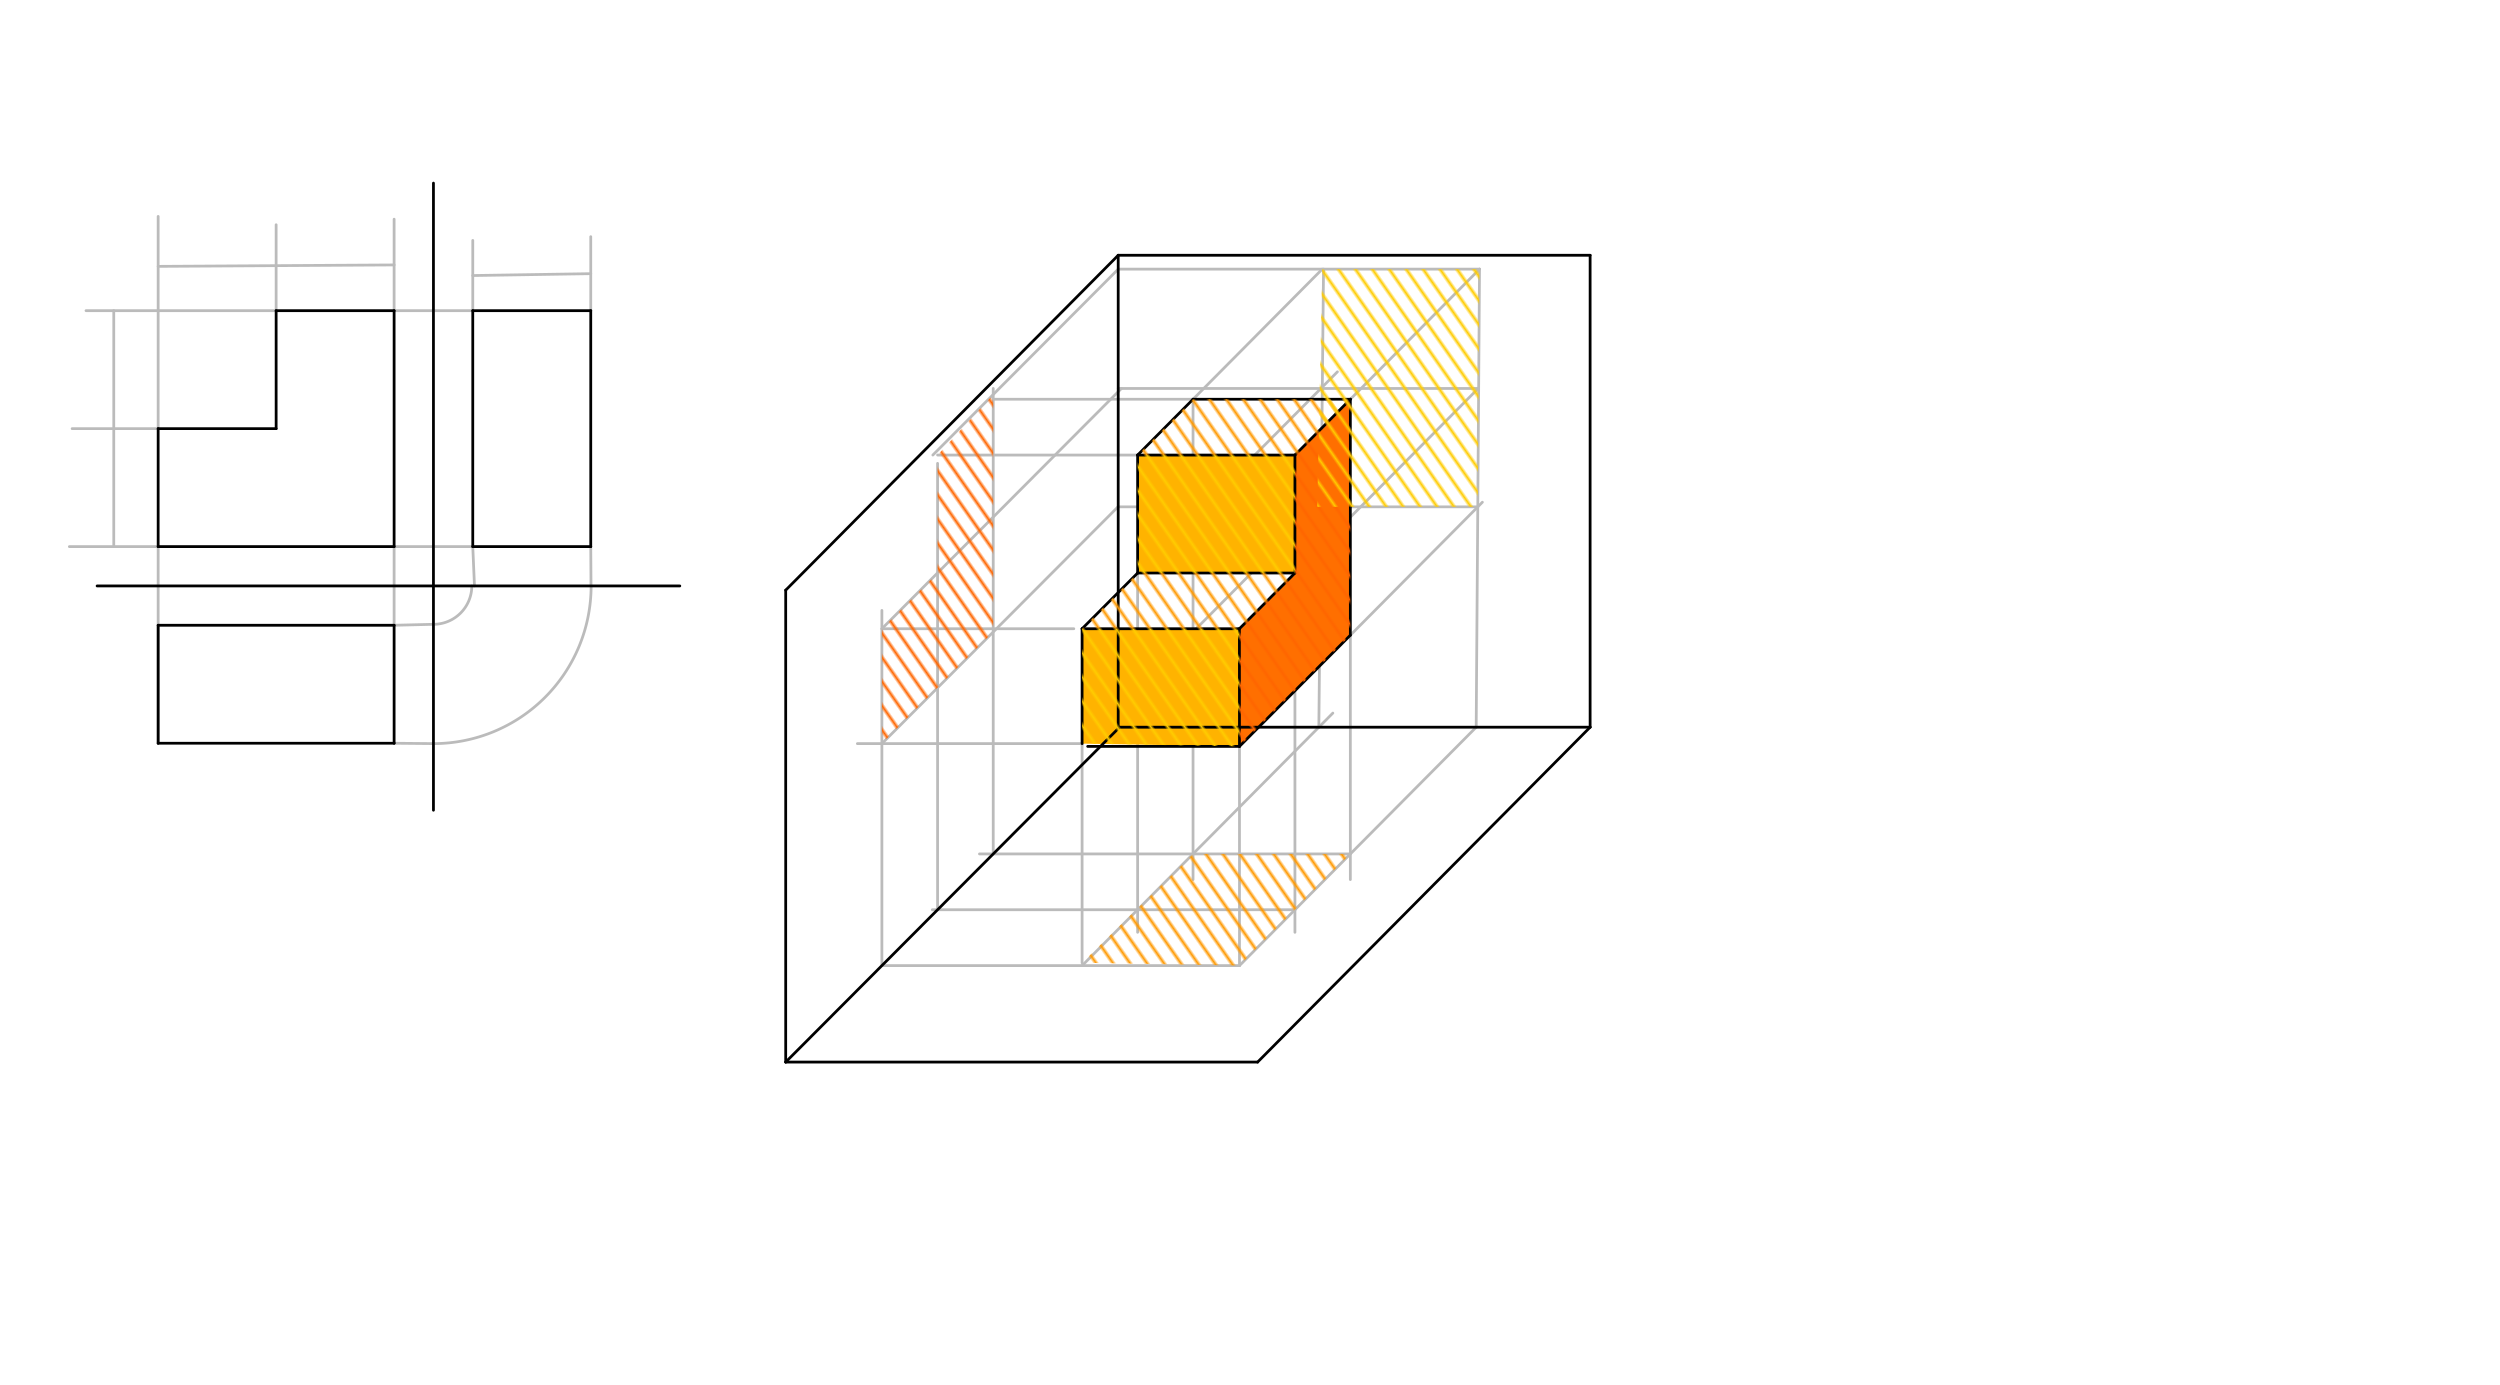 <svg xmlns="http://www.w3.org/2000/svg" class="svg--1it" height="100%" preserveAspectRatio="xMidYMid meet" viewBox="0 0 901 499" width="100%"><defs><marker id="marker-arrow" markerHeight="16" markerUnits="userSpaceOnUse" markerWidth="24" orient="auto-start-reverse" refX="24" refY="4" viewBox="0 0 24 8"><path d="M 0 0 L 24 4 L 0 8 z" stroke="inherit"></path></marker></defs><g class="aux-layer--1FB"><g class="element--2qn"><line stroke="#bbbbbb" stroke-dasharray="none" stroke-linecap="round" stroke-width="1" x1="57" x2="57" y1="197" y2="267.866"></line></g><g class="element--2qn"><line stroke="#bbbbbb" stroke-dasharray="none" stroke-linecap="round" stroke-width="1" x1="57" x2="57" y1="154.48" y2="78"></line></g><g class="element--2qn"><line stroke="#bbbbbb" stroke-dasharray="none" stroke-linecap="round" stroke-width="1" x1="99.52" x2="31" y1="111.961" y2="111.961"></line></g><g class="element--2qn"><line stroke="#bbbbbb" stroke-dasharray="none" stroke-linecap="round" stroke-width="1" x1="142.039" x2="142.039" y1="111.961" y2="79"></line></g><g class="element--2qn"><line stroke="#bbbbbb" stroke-dasharray="none" stroke-linecap="round" stroke-width="1" x1="57" x2="25" y1="197" y2="197"></line></g><g class="element--2qn"><line stroke="#bbbbbb" stroke-dasharray="none" stroke-linecap="round" stroke-width="1" x1="57" x2="26" y1="154.48" y2="154.48"></line></g><g class="element--2qn"><line stroke="#bbbbbb" stroke-dasharray="none" stroke-linecap="round" stroke-width="1" x1="41" x2="41" y1="197" y2="111.961"></line></g><g class="element--2qn"><line stroke="#bbbbbb" stroke-dasharray="none" stroke-linecap="round" stroke-width="1" x1="99.52" x2="99.52" y1="111.961" y2="81"></line></g><g class="element--2qn"><line stroke="#bbbbbb" stroke-dasharray="none" stroke-linecap="round" stroke-width="1" x1="142.039" x2="57" y1="95.48" y2="96"></line></g><g class="element--2qn"><line stroke="#bbbbbb" stroke-dasharray="none" stroke-linecap="round" stroke-width="1" x1="142.039" x2="170.386" y1="111.961" y2="111.961"></line></g><g class="element--2qn"><line stroke="#bbbbbb" stroke-dasharray="none" stroke-linecap="round" stroke-width="1" x1="142.039" x2="142.039" y1="197" y2="225.346"></line></g><g class="element--2qn"><line stroke="#bbbbbb" stroke-dasharray="none" stroke-linecap="round" stroke-width="1" x1="142.039" x2="170.386" y1="197" y2="197"></line></g><g class="element--2qn"><line stroke="#bbbbbb" stroke-dasharray="none" stroke-linecap="round" stroke-width="1" x1="212.906" x2="213" y1="197" y2="211.173"></line></g><g class="element--2qn"><line stroke="#bbbbbb" stroke-dasharray="none" stroke-linecap="round" stroke-width="1" x1="170.386" x2="171" y1="197" y2="211.173"></line></g><g class="element--2qn"><line stroke="#bbbbbb" stroke-dasharray="none" stroke-linecap="round" stroke-width="1" x1="142.039" x2="156.213" y1="225.346" y2="225"></line></g><g class="element--2qn"><line stroke="#bbbbbb" stroke-dasharray="none" stroke-linecap="round" stroke-width="1" x1="142.039" x2="156.213" y1="267.866" y2="268"></line></g><g class="element--2qn"><path d="M 156.213 225 A 13.827 13.827 0 0 0 170.039 211.173" fill="none" stroke="#bbbbbb" stroke-dasharray="none" stroke-linecap="round" stroke-width="1"></path></g><g class="element--2qn"><path d="M 156.213 268 A 56.827 56.827 0 0 0 213.039 211.173" fill="none" stroke="#bbbbbb" stroke-dasharray="none" stroke-linecap="round" stroke-width="1"></path></g><g class="element--2qn"><line stroke="#bbbbbb" stroke-dasharray="none" stroke-linecap="round" stroke-width="1" x1="170.386" x2="170.386" y1="111.961" y2="86.65"></line></g><g class="element--2qn"><line stroke="#bbbbbb" stroke-dasharray="none" stroke-linecap="round" stroke-width="1" x1="212.906" x2="212.906" y1="111.961" y2="85.3"></line></g><g class="element--2qn"><line stroke="#bbbbbb" stroke-dasharray="none" stroke-linecap="round" stroke-width="1" x1="170.386" x2="212.906" y1="99.305" y2="98.63"></line></g><g class="element--2qn"><line stroke="#bbbbbb" stroke-dasharray="none" stroke-linecap="round" stroke-width="1" x1="446.708" x2="446.708" y1="269" y2="348"></line></g><g class="element--2qn"><line stroke="#bbbbbb" stroke-dasharray="none" stroke-linecap="round" stroke-width="1" x1="389.986" x2="389.986" y1="268" y2="347"></line></g><g class="element--2qn"><line stroke="#bbbbbb" stroke-dasharray="none" stroke-linecap="round" stroke-width="1" x1="446.708" x2="317.835" y1="348" y2="348"></line></g><g class="element--2qn"><line stroke="#bbbbbb" stroke-dasharray="none" stroke-linecap="round" stroke-width="1" x1="446.708" x2="532.096" y1="348" y2="262"></line></g><g class="element--2qn"><line stroke="#bbbbbb" stroke-dasharray="none" stroke-linecap="round" stroke-width="1" x1="486.665" x2="486.665" y1="228.924" y2="317"></line></g><g class="element--2qn"><line stroke="#bbbbbb" stroke-dasharray="none" stroke-linecap="round" stroke-width="1" x1="466.693" x2="466.693" y1="206.52" y2="336"></line></g><g class="element--2qn"><line stroke="#bbbbbb" stroke-dasharray="none" stroke-linecap="round" stroke-width="1" x1="429.972" x2="429.972" y1="143.885" y2="317"></line></g><g class="element--2qn"><line stroke="#bbbbbb" stroke-dasharray="none" stroke-linecap="round" stroke-width="1" x1="410" x2="410" y1="206.52" y2="336"></line></g><g class="element--2qn"><line stroke="#bbbbbb" stroke-dasharray="none" stroke-linecap="round" stroke-width="1" x1="390" x2="480.353" y1="348" y2="257"></line></g><g class="element--2qn"><line stroke="#bbbbbb" stroke-dasharray="none" stroke-linecap="round" stroke-width="1" x1="466.693" x2="336" y1="327.871" y2="327.871"></line></g><g class="element--2qn"><line stroke="#bbbbbb" stroke-dasharray="none" stroke-linecap="round" stroke-width="1" x1="486.665" x2="353" y1="307.756" y2="307.756"></line></g><g class="element--2qn"><line stroke="#bbbbbb" stroke-dasharray="none" stroke-linecap="round" stroke-width="1" x1="486.665" x2="533.216" y1="143.885" y2="97"></line></g><g class="element--2qn"><line stroke="#bbbbbb" stroke-dasharray="none" stroke-linecap="round" stroke-width="1" x1="532.018" x2="533.216" y1="262.079" y2="97"></line></g><g class="element--2qn"><line stroke="#bbbbbb" stroke-dasharray="none" stroke-linecap="round" stroke-width="1" x1="486.665" x2="534.248" y1="228.924" y2="181"></line></g><g class="element--2qn"><line stroke="#bbbbbb" stroke-dasharray="none" stroke-linecap="round" stroke-width="1" x1="389.986" x2="476.328" y1="268" y2="181.039"></line></g><g class="element--2qn"><line stroke="#bbbbbb" stroke-dasharray="none" stroke-linecap="round" stroke-width="1" x1="466.693" x2="532.739" y1="206.52" y2="140"></line></g><g class="element--2qn"><line stroke="#bbbbbb" stroke-dasharray="none" stroke-linecap="round" stroke-width="1" x1="410" x2="482.004" y1="206.52" y2="134"></line></g><g class="element--2qn"><line stroke="#bbbbbb" stroke-dasharray="none" stroke-linecap="round" stroke-width="1" x1="533.216" x2="403" y1="97" y2="97"></line></g><g class="element--2qn"><line stroke="#bbbbbb" stroke-dasharray="none" stroke-linecap="round" stroke-width="1" x1="475.31" x2="477" y1="262.079" y2="97"></line></g><g class="element--2qn"><line stroke="#bbbbbb" stroke-dasharray="none" stroke-linecap="round" stroke-width="1" x1="429.972" x2="476.523" y1="143.885" y2="97"></line></g><g class="element--2qn"><line stroke="#bbbbbb" stroke-dasharray="none" stroke-linecap="round" stroke-width="1" x1="317.835" x2="317.835" y1="348" y2="220"></line></g><g class="element--2qn"><line stroke="#bbbbbb" stroke-dasharray="none" stroke-linecap="round" stroke-width="1" x1="389.986" x2="309" y1="268" y2="268"></line></g><g class="element--2qn"><line stroke="#bbbbbb" stroke-dasharray="none" stroke-linecap="round" stroke-width="1" x1="337.904" x2="337.904" y1="327.871" y2="167"></line></g><g class="element--2qn"><line stroke="#bbbbbb" stroke-dasharray="none" stroke-linecap="round" stroke-width="1" x1="357.96" x2="357.96" y1="307.756" y2="140"></line></g><g class="element--2qn"><line stroke="#bbbbbb" stroke-dasharray="none" stroke-linecap="round" stroke-width="1" x1="429.972" x2="357.96" y1="143.885" y2="143.885"></line></g><g class="element--2qn"><line stroke="#bbbbbb" stroke-dasharray="none" stroke-linecap="round" stroke-width="1" x1="410" x2="337.904" y1="164" y2="164"></line></g><g class="element--2qn"><line stroke="#bbbbbb" stroke-dasharray="none" stroke-linecap="round" stroke-width="1" x1="387" x2="317.835" y1="226.593" y2="226.593"></line></g><g class="element--2qn"><line stroke="#bbbbbb" stroke-dasharray="none" stroke-linecap="round" stroke-width="1" x1="532.739" x2="403" y1="140" y2="140"></line></g><g class="element--2qn"><line stroke="#bbbbbb" stroke-dasharray="none" stroke-linecap="round" stroke-width="1" x1="532.594" x2="403" y1="182.666" y2="182.666"></line></g><g class="element--2qn"><line stroke="#bbbbbb" stroke-dasharray="none" stroke-linecap="round" stroke-width="1" x1="317.835" x2="402.917" y1="268" y2="182.666"></line></g><g class="element--2qn"><line stroke="#bbbbbb" stroke-dasharray="none" stroke-linecap="round" stroke-width="1" x1="317.835" x2="404.172" y1="226.593" y2="140"></line></g><g class="element--2qn"><line stroke="#bbbbbb" stroke-dasharray="none" stroke-linecap="round" stroke-width="1" x1="403" x2="336.198" y1="97" y2="164"></line></g></g><g class="main-layer--3Vd"><g class="element--2qn"><g fill="#FF6F00" opacity="1"><path d="M 466.693 164 L 486.665 143.885 L 486.665 228.924 L 446.708 269 L 446.679 226.593 L 466.693 206.52 L 466.693 164 Z" stroke="none"></path></g></g><g class="element--2qn"><g fill="#FFB300" opacity="1"><path d="M 446.679 226.593 L 389.986 226.593 L 389.986 268 L 446.708 269 L 446.679 226.593 Z" stroke="none"></path></g></g><g class="element--2qn"><g fill="#FFB300" opacity="1"><path d="M 466.693 164 L 466.693 206.52 L 410 206.52 L 410 164 L 466.693 164 Z" stroke="none"></path></g></g><g class="element--2qn"><line stroke="#000000" stroke-dasharray="none" stroke-linecap="round" stroke-width="1" x1="57" x2="142.039" y1="197" y2="197"></line></g><g class="element--2qn"><line stroke="#000000" stroke-dasharray="none" stroke-linecap="round" stroke-width="1" x1="142.039" x2="142.039" y1="197" y2="111.961"></line></g><g class="element--2qn"><line stroke="#000000" stroke-dasharray="none" stroke-linecap="round" stroke-width="1" x1="142.039" x2="99.52" y1="111.961" y2="111.961"></line></g><g class="element--2qn"><line stroke="#000000" stroke-dasharray="none" stroke-linecap="round" stroke-width="1" x1="99.52" x2="99.52" y1="111.961" y2="154.48"></line></g><g class="element--2qn"><line stroke="#000000" stroke-dasharray="none" stroke-linecap="round" stroke-width="1" x1="99.52" x2="57" y1="154.48" y2="154.48"></line></g><g class="element--2qn"><line stroke="#000000" stroke-dasharray="none" stroke-linecap="round" stroke-width="1" x1="57" x2="57" y1="154.48" y2="197"></line></g><g class="element--2qn"><line stroke="#000000" stroke-dasharray="none" stroke-linecap="round" stroke-width="1" x1="212.906" x2="212.906" y1="111.961" y2="197"></line></g><g class="element--2qn"><line stroke="#000000" stroke-dasharray="none" stroke-linecap="round" stroke-width="1" x1="212.906" x2="170.386" y1="197" y2="197"></line></g><g class="element--2qn"><line stroke="#000000" stroke-dasharray="none" stroke-linecap="round" stroke-width="1" x1="170.386" x2="170.386" y1="197" y2="111.961"></line></g><g class="element--2qn"><line stroke="#000000" stroke-dasharray="none" stroke-linecap="round" stroke-width="1" x1="170.386" x2="212.906" y1="111.961" y2="111.961"></line></g><g class="element--2qn"><line stroke="#000000" stroke-dasharray="none" stroke-linecap="round" stroke-width="1" x1="156.213" x2="156.213" y1="66" y2="292"></line></g><g class="element--2qn"><line stroke="#000000" stroke-dasharray="none" stroke-linecap="round" stroke-width="1" x1="35" x2="245" y1="211.173" y2="211.173"></line></g><g class="element--2qn"><line stroke="#000000" stroke-dasharray="none" stroke-linecap="round" stroke-width="1" x1="57" x2="142.039" y1="267.866" y2="267.866"></line></g><g class="element--2qn"><line stroke="#000000" stroke-dasharray="none" stroke-linecap="round" stroke-width="1" x1="142.039" x2="142.039" y1="267.866" y2="225.346"></line></g><g class="element--2qn"><line stroke="#000000" stroke-dasharray="none" stroke-linecap="round" stroke-width="1" x1="142.039" x2="57" y1="225.346" y2="225.346"></line></g><g class="element--2qn"><line stroke="#000000" stroke-dasharray="none" stroke-linecap="round" stroke-width="1" x1="57" x2="57" y1="225.346" y2="267.866"></line></g><g class="element--2qn"><line stroke="#000000" stroke-dasharray="none" stroke-linecap="round" stroke-width="1" x1="403" x2="573.079" y1="92" y2="92"></line></g><g class="element--2qn"><line stroke="#000000" stroke-dasharray="none" stroke-linecap="round" stroke-width="1" x1="573.079" x2="573.079" y1="92" y2="262.079"></line></g><g class="element--2qn"><line stroke="#000000" stroke-dasharray="none" stroke-linecap="round" stroke-width="1" x1="573.079" x2="403" y1="262.079" y2="262.079"></line></g><g class="element--2qn"><line stroke="#000000" stroke-dasharray="none" stroke-linecap="round" stroke-width="1" x1="403" x2="403" y1="262.079" y2="92"></line></g><g class="element--2qn"><line stroke="#000000" stroke-dasharray="none" stroke-linecap="round" stroke-width="1" x1="283.166" x2="453.245" y1="382.771" y2="382.771"></line></g><g class="element--2qn"><line stroke="#000000" stroke-dasharray="none" stroke-linecap="round" stroke-width="1" x1="283.166" x2="283.166" y1="382.771" y2="212.692"></line></g><g class="element--2qn"><line stroke="#000000" stroke-dasharray="none" stroke-linecap="round" stroke-width="1" x1="453.245" x2="573.079" y1="382.771" y2="262.079"></line></g><g class="element--2qn"><line stroke="#000000" stroke-dasharray="none" stroke-linecap="round" stroke-width="1" x1="283.166" x2="403.502" y1="382.771" y2="262.079"></line></g><g class="element--2qn"><line stroke="#000000" stroke-dasharray="none" stroke-linecap="round" stroke-width="1" x1="283.166" x2="403" y1="212.692" y2="92"></line></g><g class="element--2qn"><line stroke="#000000" stroke-dasharray="none" stroke-linecap="round" stroke-width="1" x1="410" x2="466.693" y1="164" y2="164"></line></g><g class="element--2qn"><line stroke="#000000" stroke-dasharray="none" stroke-linecap="round" stroke-width="1" x1="466.693" x2="466.693" y1="164" y2="206.52"></line></g><g class="element--2qn"><line stroke="#000000" stroke-dasharray="none" stroke-linecap="round" stroke-width="1" x1="410" x2="410" y1="164" y2="206.52"></line></g><g class="element--2qn"><line stroke="#000000" stroke-dasharray="none" stroke-linecap="round" stroke-width="1" x1="410" x2="466.693" y1="206.52" y2="206.52"></line></g><g class="element--2qn"><line stroke="#000000" stroke-dasharray="none" stroke-linecap="round" stroke-width="1" x1="410" x2="429.972" y1="164" y2="143.885"></line></g><g class="element--2qn"><line stroke="#000000" stroke-dasharray="none" stroke-linecap="round" stroke-width="1" x1="466.693" x2="486.665" y1="164" y2="143.885"></line></g><g class="element--2qn"><line stroke="#000000" stroke-dasharray="none" stroke-linecap="round" stroke-width="1" x1="466.693" x2="446.679" y1="206.52" y2="226.593"></line></g><g class="element--2qn"><line stroke="#000000" stroke-dasharray="none" stroke-linecap="round" stroke-width="1" x1="410" x2="389.986" y1="206.52" y2="226.593"></line></g><g class="element--2qn"><line stroke="#000000" stroke-dasharray="none" stroke-linecap="round" stroke-width="1" x1="429.972" x2="486.665" y1="143.885" y2="143.885"></line></g><g class="element--2qn"><line stroke="#000000" stroke-dasharray="none" stroke-linecap="round" stroke-width="1" x1="389.986" x2="446.679" y1="226.593" y2="226.593"></line></g><g class="element--2qn"><line stroke="#000000" stroke-dasharray="none" stroke-linecap="round" stroke-width="1" x1="486.665" x2="486.665" y1="143.885" y2="228.924"></line></g><g class="element--2qn"><line stroke="#000000" stroke-dasharray="none" stroke-linecap="round" stroke-width="1" x1="446.679" x2="446.708" y1="226.593" y2="269"></line></g><g class="element--2qn"><line stroke="#000000" stroke-dasharray="none" stroke-linecap="round" stroke-width="1" x1="446.708" x2="392" y1="269" y2="269"></line></g><g class="element--2qn"><line stroke="#000000" stroke-dasharray="none" stroke-linecap="round" stroke-width="1" x1="389.986" x2="389.986" y1="226.593" y2="268"></line></g><g class="element--2qn"><line stroke="#000000" stroke-dasharray="none" stroke-linecap="round" stroke-width="1" x1="446.708" x2="486.665" y1="269" y2="228.924"></line></g></g><g class="snaps-layer--2PT"></g><g class="temp-layer--rAP"><g class="element--2qn"><defs><pattern height="5" id="fill_132_3m3dh0__pattern-stripes" patternTransform="rotate(-305)" patternUnits="userSpaceOnUse" width="5"><rect fill="#ff6600" height="1" transform="translate(0,0)" width="5"></rect></pattern></defs><g fill="url(#fill_132_3m3dh0__pattern-stripes)"><path d="M 486.665 143.885 L 486.665 228.924 L 446.708 269 L 446.679 226.593 L 466.693 206.52 L 466.693 164 L 486.665 143.885 Z" stroke="none"></path></g></g><g class="element--2qn"><defs><pattern height="5" id="fill_139_n6bs3__pattern-stripes" patternTransform="rotate(-305)" patternUnits="userSpaceOnUse" width="5"><rect fill="#ff6600" height="1" transform="translate(0,0)" width="5"></rect></pattern></defs><g fill="url(#fill_139_n6bs3__pattern-stripes)"><path d="M 357.96 142.174 L 357.96 227.756 L 317.835 268 L 317.835 226.593 L 337.904 206.465 L 337.904 164 L 357.96 142.174 Z" stroke="none"></path></g></g><g class="element--2qn"><defs><pattern height="5" id="fill_144_8je7gt__pattern-stripes" patternTransform="rotate(-305)" patternUnits="userSpaceOnUse" width="5"><rect fill="#ff9900" height="1" transform="translate(0,0)" width="5"></rect></pattern></defs><g fill="url(#fill_144_8je7gt__pattern-stripes)"><path d="M 410 164 L 466.693 164 L 486.665 143.885 L 429.972 143.885 L 410 164 Z" stroke="none"></path></g></g><g class="element--2qn"><defs><pattern height="5" id="fill_149_dcn0no__pattern-stripes" patternTransform="rotate(-305)" patternUnits="userSpaceOnUse" width="5"><rect fill="#ff9900" height="1" transform="translate(0,0)" width="5"></rect></pattern></defs><g fill="url(#fill_149_dcn0no__pattern-stripes)"><path d="M 389.986 226.593 L 410 206.52 L 466.693 206.52 L 446.679 226.593 L 389.986 226.593 Z" stroke="none"></path></g></g><g class="element--2qn"><defs><pattern height="5" id="fill_154_a7in2o__pattern-stripes" patternTransform="rotate(-305)" patternUnits="userSpaceOnUse" width="5"><rect fill="#ff9900" height="1" transform="translate(0,0)" width="5"></rect></pattern></defs><g fill="url(#fill_154_a7in2o__pattern-stripes)"><path d="M 389.986 347 L 446.708 348 L 486.665 307.756 L 429.972 307.756 L 389.986 347 Z" stroke="none"></path></g></g><g class="element--2qn"><defs><pattern height="5" id="fill_159_92i1t2__pattern-stripes" patternTransform="rotate(-305)" patternUnits="userSpaceOnUse" width="5"><rect fill="#ffcc00" height="1" transform="translate(0,0)" width="5"></rect></pattern></defs><g fill="url(#fill_159_92i1t2__pattern-stripes)"><path d="M 389.986 226.593 L 389.986 268 L 446.708 269 L 446.679 226.593 L 389.986 226.593 Z" stroke="none"></path></g></g><g class="element--2qn"><defs><pattern height="5" id="fill_164_a87ib7__pattern-stripes" patternTransform="rotate(-305)" patternUnits="userSpaceOnUse" width="5"><rect fill="#ffcc00" height="1" transform="translate(0,0)" width="5"></rect></pattern></defs><g fill="url(#fill_164_a87ib7__pattern-stripes)"><path d="M 410 164 L 410 206.52 L 466.693 206.52 L 466.693 164 L 410 164 Z" stroke="none"></path></g></g><g class="element--2qn"><defs><pattern height="5" id="fill_169_d75atz__pattern-stripes" patternTransform="rotate(-305)" patternUnits="userSpaceOnUse" width="5"><rect fill="#ffcc00" height="1" transform="translate(0,0)" width="5"></rect></pattern></defs><g fill="url(#fill_169_d75atz__pattern-stripes)"><path d="M 533.216 97 L 532.594 182.666 L 474.713 182.666 L 476.523 97 L 533.216 97 Z" stroke="none"></path></g></g></g></svg>